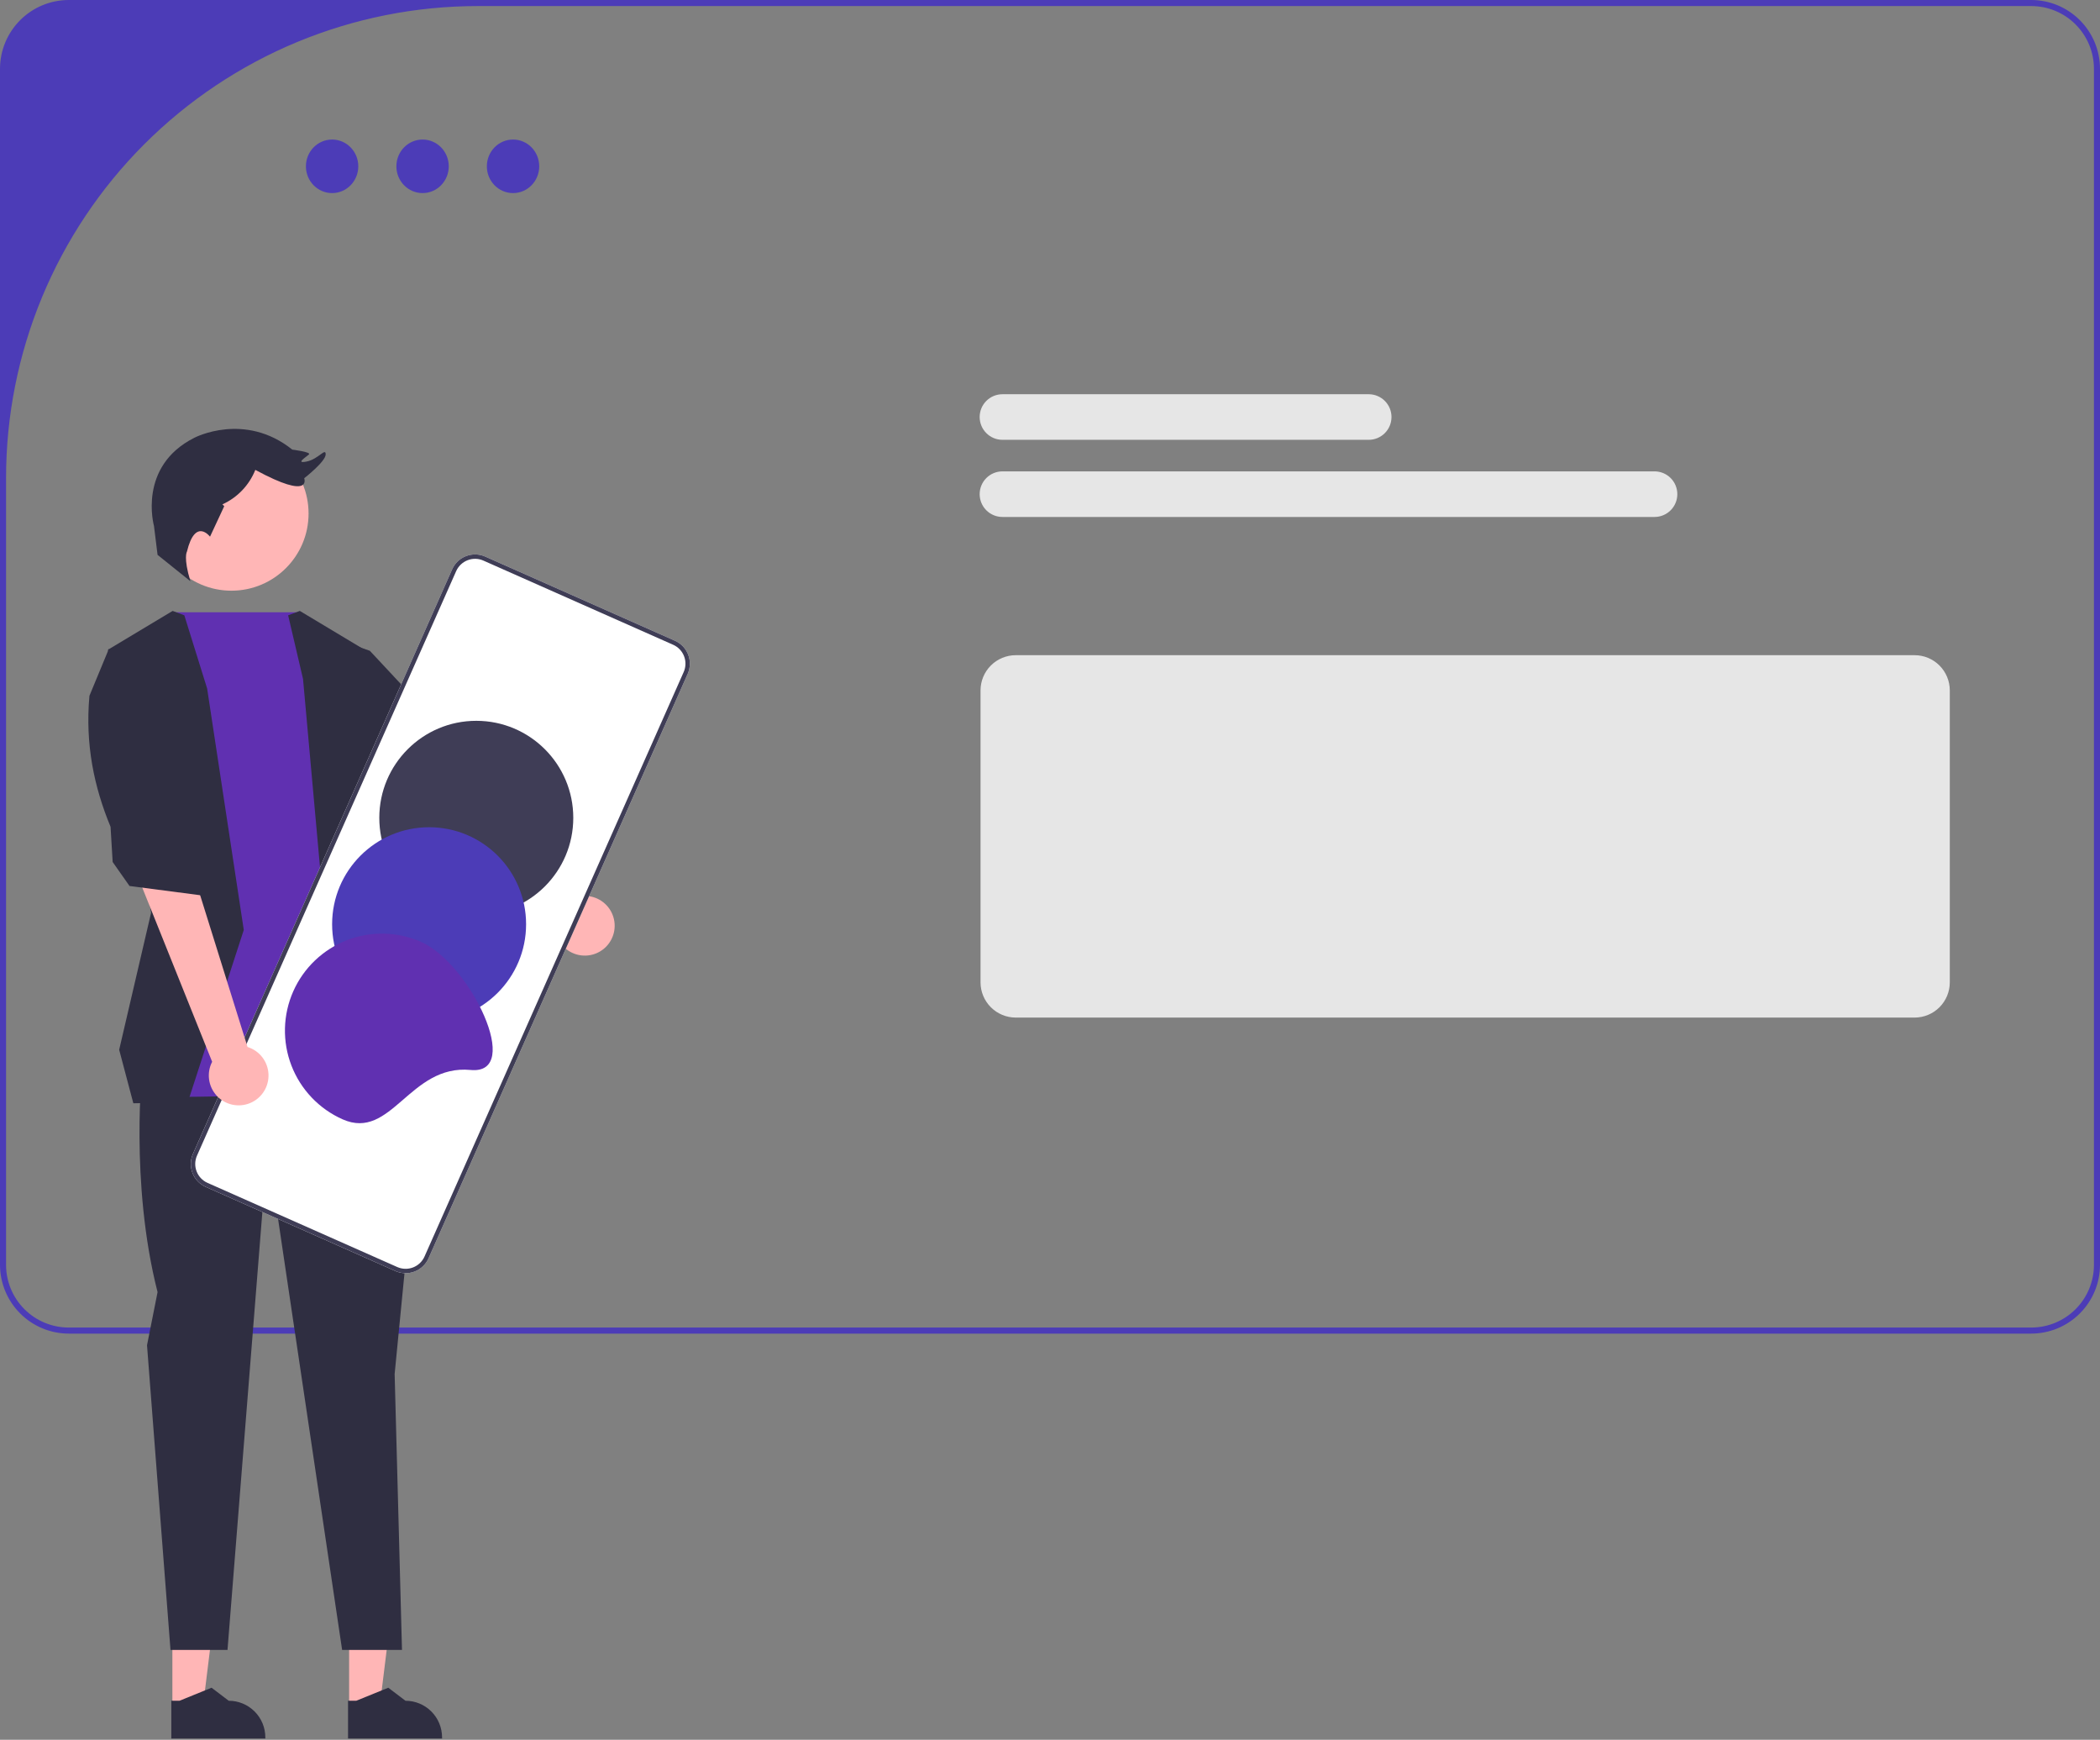 <svg width="693" height="574" viewBox="0 0 693 574" fill="none" xmlns="http://www.w3.org/2000/svg">
<rect x="0" y="0" width="693" height="574" fill="#808080" stroke="none"/>
<path d="M670.31 0H22.69C16.674 0.007 10.907 2.4 6.654 6.654C2.4 10.907 0.007 16.674 0 22.69V417.31C0.007 423.326 2.4 429.093 6.654 433.346C10.907 437.6 16.674 439.993 22.69 440H670.31C676.326 439.993 682.093 437.6 686.346 433.346C690.6 429.093 692.993 423.326 693 417.31V22.69C692.993 16.674 690.6 10.907 686.346 6.654C682.093 2.4 676.326 0.007 670.31 0V0ZM691 417.31C691 420.027 690.465 422.717 689.425 425.228C688.385 427.738 686.861 430.019 684.94 431.94C683.019 433.861 680.738 435.385 678.228 436.425C675.717 437.465 673.027 438 670.31 438H22.69C17.203 438 11.94 435.82 8.06 431.94C4.18 428.06 2 422.797 2 417.31V157.676C2 137.232 6.027 116.989 13.85 98.101C21.674 79.214 33.141 62.052 47.596 47.596C62.052 33.141 79.214 21.674 98.101 13.85C116.989 6.027 137.232 2 157.676 2H670.31C673.027 2 675.717 2.535 678.228 3.575C680.738 4.615 683.019 6.139 684.94 8.06C686.861 9.981 688.385 12.262 689.425 14.772C690.465 17.282 691 19.973 691 22.69V417.31Z" fill="#4C3CB7"/>
<path d="M631.819 335.731H335.189C332.11 335.727 329.158 334.503 326.981 332.325C324.804 330.148 323.579 327.196 323.575 324.117V227.782C323.579 224.702 324.804 221.75 326.981 219.573C329.158 217.396 332.11 216.171 335.189 216.167H631.819C634.899 216.171 637.851 217.396 640.028 219.573C642.205 221.75 643.43 224.702 643.434 227.782V324.117C643.43 327.196 642.205 330.148 640.028 332.325C637.851 334.503 634.899 335.727 631.819 335.731V335.731Z" fill="#E6E6E6"/>
<path d="M169.303 63.707C174.075 63.707 177.944 59.752 177.944 54.873C177.944 49.994 174.075 46.038 169.303 46.038C164.53 46.038 160.661 49.994 160.661 54.873C160.661 59.752 164.53 63.707 169.303 63.707Z" fill="#4C3CB7"/>
<path d="M139.449 63.707C144.221 63.707 148.09 59.752 148.09 54.873C148.09 49.994 144.221 46.038 139.449 46.038C134.676 46.038 130.807 49.994 130.807 54.873C130.807 59.752 134.676 63.707 139.449 63.707Z" fill="#4C3CB7"/>
<path d="M109.595 63.707C114.367 63.707 118.236 59.752 118.236 54.873C118.236 49.994 114.367 46.038 109.595 46.038C104.822 46.038 100.953 49.994 100.953 54.873C100.953 59.752 104.822 63.707 109.595 63.707Z" fill="#4C3CB7"/>
<path d="M451.673 145.109H330.808C328.813 145.109 326.9 144.317 325.49 142.906C324.08 141.496 323.288 139.583 323.288 137.589C323.288 135.594 324.08 133.682 325.49 132.271C326.9 130.861 328.813 130.069 330.808 130.069H451.673C453.667 130.069 455.58 130.861 456.99 132.271C458.401 133.682 459.193 135.594 459.193 137.589C459.193 139.583 458.401 141.496 456.99 142.906C455.58 144.317 453.667 145.109 451.673 145.109Z" fill="#E6E6E6"/>
<path d="M545.996 170.561H330.808C328.813 170.561 326.9 169.769 325.49 168.359C324.08 166.948 323.288 165.036 323.288 163.041C323.288 161.047 324.08 159.134 325.49 157.724C326.9 156.313 328.813 155.521 330.808 155.521H545.996C547.991 155.521 549.904 156.313 551.314 157.724C552.724 159.134 553.516 161.047 553.516 163.041C553.516 165.036 552.724 166.948 551.314 168.359C549.904 169.769 547.991 170.561 545.996 170.561V170.561Z" fill="#E6E6E6"/>
<path d="M115.21 563.077L125.299 563.076L130.098 524.161L115.208 524.162L115.21 563.077Z" fill="#FFB6B6"/>
<path d="M114.854 573.602L145.879 573.601V573.208C145.879 570.006 144.607 566.934 142.342 564.67C140.078 562.405 137.006 561.133 133.804 561.133H133.803L128.136 556.833L117.562 561.133L114.854 561.134L114.854 573.602Z" fill="#2F2E41"/>
<path d="M56.889 563.077L66.978 563.076L71.777 524.161L56.887 524.162L56.889 563.077Z" fill="#FFB6B6"/>
<path d="M56.533 573.602L87.558 573.601V573.208C87.558 570.006 86.286 566.934 84.021 564.67C81.756 562.405 78.685 561.133 75.482 561.133H75.482L69.814 556.833L59.241 561.133L56.533 561.134L56.533 573.602Z" fill="#2F2E41"/>
<path d="M183.169 304.697L148.794 272.461L158.105 256.864L192.006 295.633C194.018 295.431 196.043 295.852 197.807 296.84C199.571 297.829 200.988 299.336 201.866 301.157C202.744 302.978 203.04 305.026 202.715 307.021C202.389 309.017 201.457 310.864 200.046 312.312C198.634 313.759 196.811 314.738 194.825 315.114C192.838 315.49 190.784 315.246 188.941 314.414C187.098 313.583 185.555 312.204 184.523 310.466C183.49 308.728 183.017 306.714 183.169 304.697V304.697Z" fill="#FFB6B6"/>
<path d="M47.018 351.63C47.018 351.63 42.751 390.036 51.997 426.309L48.515 443.843L56.264 544.373H75.076L88.27 378.656L112.9 544.373H132.657L130.232 453.336L138.784 365.854L135.211 345.94L47.018 351.63Z" fill="#2F2E41"/>
<path d="M99 202H57L49.937 219.958L51.641 361.942C51.641 361.942 134.855 361.942 140.545 356.253L122.765 294.375L116.363 215.429L99 202Z" fill="#6030B1"/>
<path d="M122.053 214.717L151.925 246.723L162.593 253.835L165.438 263.081L153.347 283.707L139.834 278.728L135.567 263.081L110.491 242.581L107.828 209.739L122.053 214.717Z" fill="#2F2E41"/>
<path d="M95.085 203.016L100 224L106.762 298.998L116.008 355.897H142.682L126.676 294.02L120.275 214.362L98.938 201.56L95.085 203.016Z" fill="#2F2E41"/>
<path d="M60.828 203.016L68.355 227.164L80.446 306.822L61.954 363.72L44 364L39.328 346.349L49.863 301.132L35.638 214.362L56.975 201.56L60.828 203.016Z" fill="#2F2E41"/>
<path d="M76.369 194.889C90.429 194.889 101.827 183.491 101.827 169.431C101.827 155.371 90.429 143.973 76.369 143.973C62.309 143.973 50.911 155.371 50.911 169.431C50.911 183.491 62.309 194.889 76.369 194.889Z" fill="#FFB6B6"/>
<path d="M61.682 182.033C61.682 182.033 60.459 183.888 62.82 191.757L51.997 183.068L50.813 173.525C50.813 173.525 45.304 153.851 64.191 144.408C64.191 144.408 80.716 135.751 96.455 148.342C96.455 148.342 102.751 149.129 101.964 149.916C101.177 150.703 97.242 153.064 101.177 152.277C105.112 151.49 107.473 147.556 107.473 149.916C107.473 152.277 100.39 157.786 100.39 157.786C100.39 157.786 103.144 165.262 84.258 155.031C82.238 160.082 78.346 164.157 73.394 166.408L74 167L69.306 177.066C69.306 177.066 64.436 170.623 61.682 182.033Z" fill="#2F2E41"/>
<path d="M63.68 380.688L149.213 187.832C150.103 185.831 151.75 184.264 153.794 183.477C155.837 182.689 158.11 182.744 160.113 183.629L222.746 211.407C224.747 212.297 226.313 213.945 227.101 215.988C227.889 218.032 227.834 220.304 226.948 222.307L141.416 415.164C140.526 417.165 138.878 418.731 136.835 419.519C134.791 420.307 132.519 420.252 130.516 419.366L67.883 391.588C65.882 390.698 64.316 389.051 63.528 387.007C62.74 384.964 62.795 382.691 63.68 380.688Z" fill="white"/>
<path d="M63.68 380.688L149.213 187.832C150.103 185.831 151.75 184.264 153.794 183.477C155.837 182.689 158.11 182.744 160.113 183.629L222.746 211.407C224.747 212.297 226.313 213.945 227.101 215.988C227.889 218.032 227.834 220.304 226.948 222.307L141.416 415.164C140.526 417.165 138.878 418.731 136.835 419.519C134.791 420.307 132.519 420.252 130.516 419.366L67.883 391.588C65.882 390.698 64.316 389.051 63.528 387.007C62.74 384.964 62.795 382.691 63.68 380.688ZM225.619 221.718C226.349 220.068 226.394 218.195 225.745 216.511C225.096 214.827 223.805 213.47 222.157 212.736L159.523 184.958C157.873 184.228 156 184.183 154.316 184.832C152.633 185.481 151.275 186.772 150.541 188.421L65.009 381.278C64.279 382.928 64.234 384.801 64.883 386.485C65.532 388.169 66.823 389.526 68.472 390.26L131.105 418.038C132.756 418.767 134.628 418.813 136.312 418.163C137.996 417.514 139.354 416.224 140.087 414.575L225.619 221.718Z" fill="#3F3D56"/>
<path d="M157.175 301.831C174.851 301.831 189.181 287.502 189.181 269.826C189.181 252.15 174.851 237.82 157.175 237.82C139.499 237.82 125.17 252.15 125.17 269.826C125.17 287.502 139.499 301.831 157.175 301.831Z" fill="#3F3D56"/>
<path d="M141.605 336.94C159.281 336.94 173.61 322.61 173.61 304.934C173.61 287.258 159.281 272.929 141.605 272.929C123.928 272.929 109.599 287.258 109.599 304.934C109.599 322.61 123.928 336.94 141.605 336.94Z" fill="#4C3CB7"/>
<path d="M113.058 369.3C109.216 367.596 105.747 365.152 102.85 362.107C99.952 359.063 97.683 355.477 96.171 351.556C94.659 347.634 93.934 343.453 94.038 339.251C94.142 335.049 95.073 330.909 96.777 327.067C98.481 323.225 100.925 319.756 103.969 316.859C107.014 313.961 110.599 311.692 114.521 310.18C118.443 308.668 122.624 307.943 126.825 308.047C131.027 308.151 135.167 309.082 139.009 310.786C155.168 317.952 172.886 354.707 155.291 353.018C135.142 351.084 129.216 376.466 113.058 369.3Z" fill="#6030B1"/>
<path d="M70.009 350.313L45 288L65 292L81.691 345.435C83.621 346.037 85.32 347.218 86.556 348.818C87.792 350.418 88.505 352.36 88.6 354.38C88.694 356.399 88.165 358.399 87.083 360.108C86.002 361.816 84.421 363.151 82.555 363.93C80.689 364.709 78.629 364.895 76.654 364.463C74.679 364.031 72.884 363.002 71.514 361.515C70.144 360.028 69.265 358.155 68.996 356.151C68.726 354.147 69.08 352.109 70.009 350.313L70.009 350.313Z" fill="#FFB6B6"/>
<path d="M29.515 229.563C28.059 245.626 31.074 259.73 36.482 272.785L37.177 284.397L42.736 292.314L66.444 295.409L70.796 281.682L61.052 268.716L60.233 236.338L35.921 214.097L29.515 229.563Z" fill="#2F2E41"/>
</svg>

